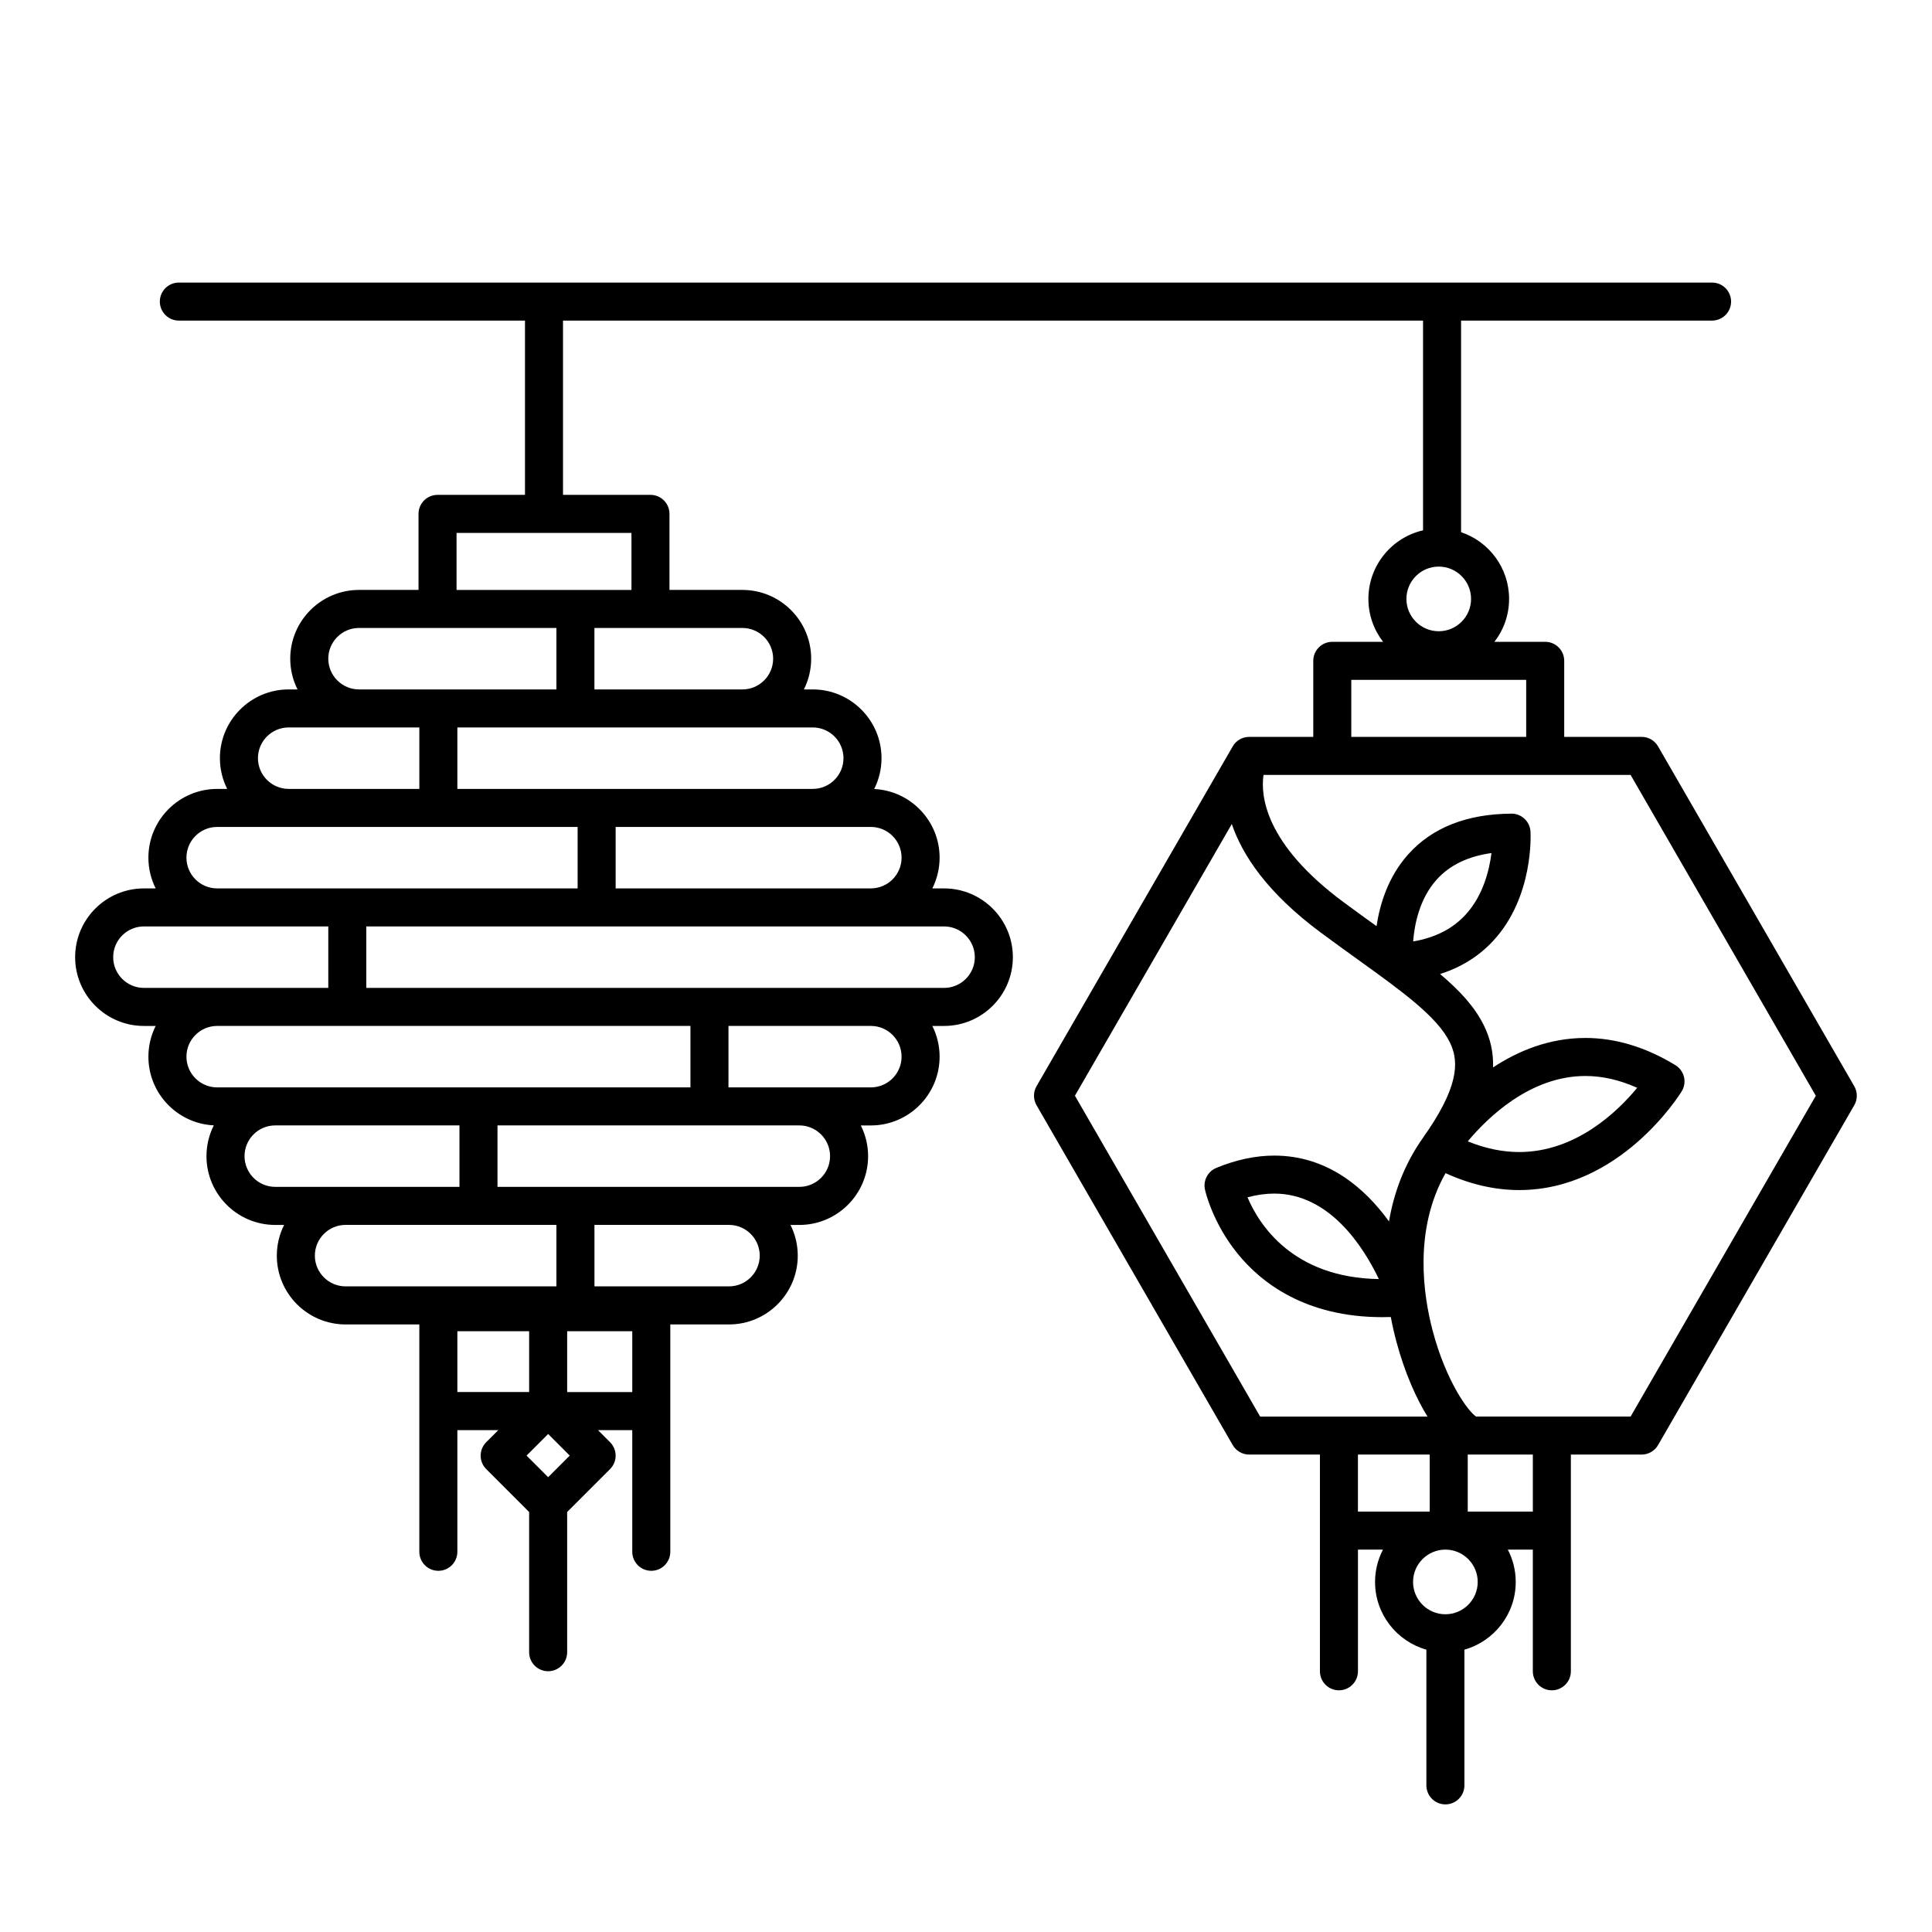<?xml version="1.0" encoding="UTF-8"?>
<!-- Uploaded to: ICON Repo, www.iconrepo.com, Generator: ICON Repo Mixer Tools -->
<svg fill="#000000" width="800px" height="800px" version="1.1" viewBox="144 144 512 512" xmlns="http://www.w3.org/2000/svg">
 <path d="m635.4 431.86-51.996-90.062c-0.898-1.559-2.562-2.519-4.363-2.519h-20.508v-20.152c0-2.781-2.258-5.039-5.039-5.039h-13.461c2.438-3.148 3.891-7.098 3.891-11.379 0-8.211-5.336-15.191-12.723-17.672v-56.074h66.516c2.781 0 5.039-2.254 5.039-5.039 0-2.781-2.258-5.039-5.039-5.039h-406.32c-2.781 0-5.039 2.254-5.039 5.039 0 2.781 2.254 5.039 5.039 5.039h91.73v0.027 46.156h-23.176c-2.781 0-5.039 2.254-5.039 5.039v20.152h-15.77c-10.047 0-18.223 8.176-18.223 18.223 0 2.926 0.699 5.691 1.93 8.145h-2.348c-10.047 0-18.223 8.172-18.223 18.223 0 2.926 0.699 5.691 1.93 8.145h-2.656c-10.047 0-18.223 8.172-18.223 18.223 0 2.926 0.699 5.691 1.93 8.145h-3.121c-10.047 0-18.223 8.176-18.223 18.223s8.176 18.223 18.223 18.223h3.121c-1.23 2.453-1.93 5.219-1.93 8.145 0 9.75 7.695 17.734 17.332 18.199-1.238 2.461-1.941 5.234-1.941 8.168 0 10.047 8.176 18.223 18.223 18.223h2.348c-1.23 2.453-1.93 5.219-1.93 8.145 0 10.047 8.176 18.223 18.223 18.223h19.543v60.25c0 2.781 2.254 5.039 5.039 5.039 2.781 0 5.039-2.258 5.039-5.039v-32.242h10.852l-3.203 3.203c-0.945 0.945-1.477 2.227-1.477 3.562 0 1.336 0.531 2.617 1.477 3.562l11.371 11.371v37.156c0 2.781 2.254 5.039 5.039 5.039 2.781 0 5.039-2.258 5.039-5.039v-37.156l11.371-11.371c0.945-0.945 1.477-2.227 1.477-3.562 0-1.336-0.531-2.617-1.477-3.562l-3.203-3.203h9.086v32.242c0 2.781 2.254 5.039 5.039 5.039 2.781 0 5.039-2.258 5.039-5.039v-60.25h15.555c10.047 0 18.223-8.176 18.223-18.223 0-2.926-0.699-5.691-1.93-8.145h2.348c10.047 0 18.223-8.172 18.223-18.223 0-2.926-0.699-5.691-1.93-8.145h2.656c10.047 0 18.223-8.172 18.223-18.223 0-2.926-0.699-5.691-1.93-8.145h3.121c10.047 0 18.223-8.176 18.223-18.223s-8.176-18.223-18.223-18.223h-3.121c1.23-2.453 1.93-5.219 1.93-8.145 0-9.75-7.695-17.734-17.336-18.199 1.238-2.461 1.941-5.234 1.941-8.168 0-10.047-8.176-18.223-18.223-18.223h-2.348c1.23-2.453 1.93-5.219 1.93-8.145 0-10.047-8.176-18.223-18.223-18.223l-19.328-0.004v-20.152c0-2.781-2.254-5.039-5.039-5.039h-23.176v-46.156-0.027h227.92v55.586c-8.285 1.895-14.484 9.32-14.484 18.168 0 4.281 1.453 8.227 3.891 11.379h-13.461c-2.781 0-5.039 2.254-5.039 5.039v20.152l-16.98-0.004c-1.801 0-3.465 0.961-4.363 2.519l-51.996 90.062c-0.898 1.559-0.898 3.481 0 5.039l51.996 90.059c0.898 1.559 2.562 2.519 4.363 2.519h18.746v57.434c0 2.781 2.258 5.039 5.039 5.039s5.039-2.258 5.039-5.039v-32.242h6.625c-1.332 2.566-2.094 5.477-2.094 8.566 0 8.531 5.766 15.738 13.602 17.941v35.965c0 2.781 2.258 5.039 5.039 5.039s5.039-2.258 5.039-5.039v-35.965c7.84-2.203 13.602-9.41 13.602-17.941 0-3.086-0.758-5.996-2.094-8.566h6.625v32.242c0 2.781 2.258 5.039 5.039 5.039s5.039-2.258 5.039-5.039v-57.434h18.746c1.801 0 3.465-0.961 4.363-2.519l51.996-90.059c0.898-1.562 0.898-3.481 0-5.039zm-404.4-113.3c0-4.492 3.652-8.145 8.145-8.145h52.312v16.289h-52.312c-4.492 0-8.145-3.656-8.145-8.145zm-10.496 18.219h34.625v16.289h-34.625c-4.492 0-8.145-3.652-8.145-8.145 0-4.488 3.652-8.145 8.145-8.145zm-27.094 34.512c0-4.492 3.652-8.145 8.145-8.145h95.52v16.289h-95.523c-4.492 0-8.141-3.656-8.141-8.145zm-19.414 26.367c0-4.492 3.652-8.145 8.145-8.145h19.402 0.008 29.449v16.289h-48.859c-4.488 0-8.145-3.652-8.145-8.145zm19.414 26.367c0-4.492 3.652-8.145 8.145-8.145h125.42v16.289h-125.42c-4.492 0-8.145-3.656-8.145-8.145zm15.391 26.363c0-4.492 3.652-8.145 8.145-8.145h48.816v16.289h-48.816c-4.488 0-8.145-3.652-8.145-8.145zm18.641 26.367c0-4.492 3.652-8.145 8.145-8.145h55.867v16.289h-55.863c-4.492 0-8.148-3.652-8.148-8.145zm84.117 36.152h-17.254v-16.121h17.254zm-46.352-16.125h19.02v16.121h-19.02zm24.059 38.688-5.723-5.723 5.723-5.723 5.723 5.723zm56.07-58.715c0 4.492-3.652 8.145-8.145 8.145h-35.656v-16.289h35.656c4.488 0 8.145 3.652 8.145 8.145zm18.641-26.367c0 4.492-3.652 8.145-8.145 8.145h-79.992v-16.289h79.992c4.488 0 8.145 3.656 8.145 8.145zm18.949-26.363c0 4.492-3.652 8.145-8.145 8.145h-37.73v-16.289h37.73c4.492-0.004 8.145 3.652 8.145 8.145zm19.414-26.367c0 4.492-3.652 8.145-8.145 8.145h-153.12v-16.289h133.7 0.008 19.402c4.492 0 8.148 3.652 8.148 8.145zm-19.414-26.367c0 4.488-3.652 8.141-8.141 8.145h-67.633v-16.289h67.629c4.492 0 8.145 3.652 8.145 8.145zm-15.395-26.367c0 4.492-3.652 8.145-8.145 8.145l-94.18 0.004v-16.293h94.18c4.492 0 8.145 3.656 8.145 8.145zm-18.641-26.363c0 4.492-3.652 8.145-8.145 8.145h-39.215v-16.289h39.215c4.492 0 8.145 3.652 8.145 8.145zm-37.547-18.223h-46.352v-15.113h46.352zm213.94-6.184c4.723 0 8.566 3.844 8.566 8.566 0 4.723-3.844 8.566-8.566 8.566s-8.566-3.844-8.566-8.566c0-4.727 3.844-8.566 8.566-8.566zm-23.176 30.016h46.352v15.113h-46.352zm-73.238 110.21 41.574-72.008c2.781 8.211 9.359 18.242 23.625 28.805 3.406 2.523 6.602 4.824 9.695 7.051 11.805 8.496 21.125 15.207 24.441 21.965 2.094 4.273 2.992 10.375-5.617 23.184-0.812 1.113-1.32 1.891-1.508 2.188-4.91 6.949-7.691 14.516-8.98 22.121-6.387-8.812-16.258-17.441-30.414-17.441-4.941 0-10.109 1.098-15.355 3.266-2.25 0.93-3.516 3.336-3.004 5.719 0.074 0.352 1.938 8.738 8.688 17.043 6.223 7.656 17.926 16.785 38.328 16.789h0.004c0.734 0 1.484-0.016 2.234-0.039 1.68 8.988 4.648 16.906 7.516 22.469 0.66 1.281 1.398 2.613 2.207 3.922h-44.344zm135.28-5.231c4.516 0 9.113 1.055 13.719 3.137-5.148 6.246-16.207 17.016-31.266 17.016-4.449 0-9.016-0.949-13.629-2.832 5.359-6.414 16.613-17.32 31.176-17.32zm-54.734 53.82c-22.844-0.371-31.738-14.418-34.812-21.668 2.441-0.656 4.812-0.988 7.078-0.988 14.695 0.004 23.672 14.16 27.734 22.656zm-5.547 46.508h19.02v15.113h-19.02zm23.176 42.32c-4.723 0-8.566-3.844-8.566-8.566s3.844-8.566 8.566-8.566 8.566 3.844 8.566 8.566c0 4.727-3.844 8.566-8.566 8.566zm23.176-27.203h-17.254v-15.113h17.254zm25.91-25.191h-40.949c-2.066-1.316-7.957-9.301-11.512-22.762-2.484-9.406-5.078-26.723 3.414-41.746 6.512 2.977 13.062 4.484 19.52 4.484 26.668 0 42.406-25.094 43.066-26.16 0.703-1.141 0.922-2.516 0.605-3.816-0.312-1.301-1.133-2.426-2.273-3.125-7.84-4.781-15.867-7.207-23.852-7.207-9.57 0-17.82 3.418-24.473 7.809 0.129-3.906-0.684-7.574-2.426-11.125-2.398-4.887-6.352-9.184-11.613-13.633 5.625-1.777 10.383-4.754 14.203-8.93 10.641-11.621 9.797-28.129 9.758-28.824-0.156-2.676-2.387-4.766-5.059-4.742-11.809 0.07-21.012 3.703-27.359 10.801-5.336 5.969-7.523 13.23-8.379 19.016-2.805-2.019-5.695-4.106-8.742-6.359-20.898-15.473-22.004-28.234-21.215-33.719h97.281l49.086 85.02zm-57.633-125.91c0.355-4.551 1.699-11.309 6.199-16.344 3.441-3.848 8.324-6.219 14.559-7.078-0.57 4.555-2.211 11.266-6.844 16.32-3.426 3.742-8.094 6.121-13.914 7.102z"/>
</svg>